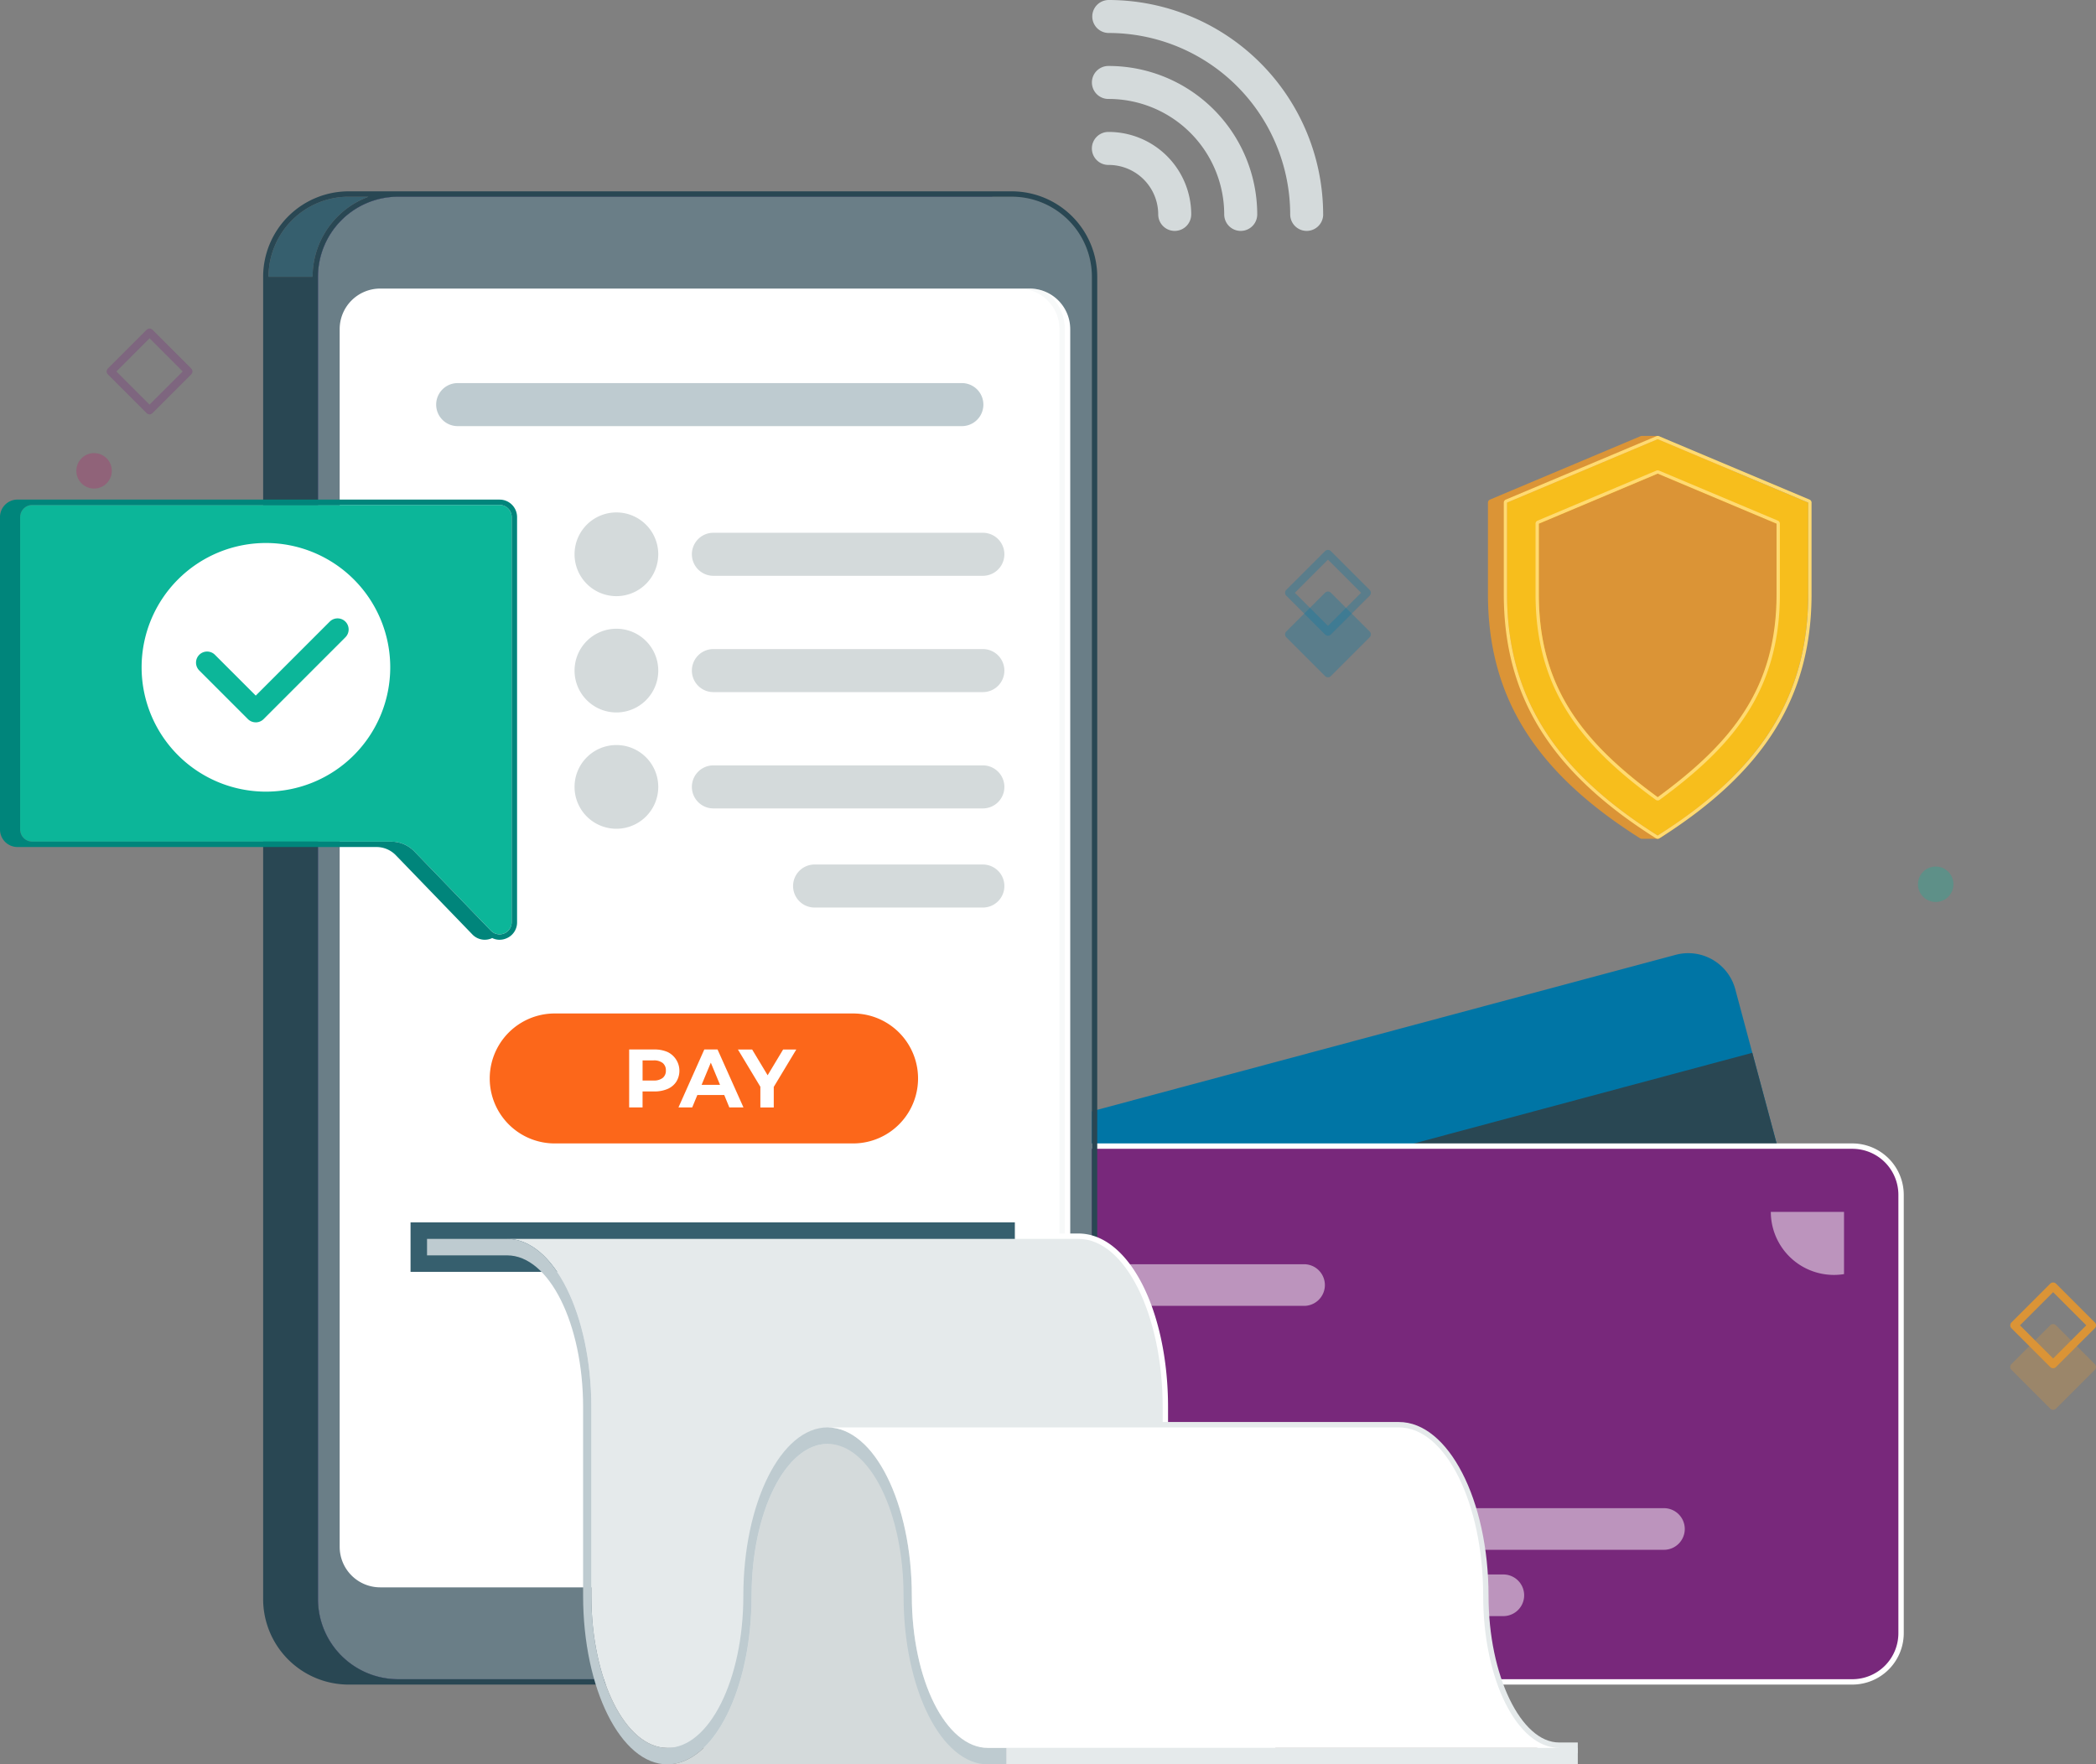 <?xml version="1.0" encoding="UTF-8"?> <svg xmlns="http://www.w3.org/2000/svg" xmlns:xlink="http://www.w3.org/1999/xlink" id="Group_20392" data-name="Group 20392" width="500.749" height="421.517" viewBox="0 0 500.749 421.517"><rect x="0" y="0" width="500.749" height="421.517" fill="#808080" stroke="none"/><defs><clipPath id="clip-path"><rect id="Rectangle_4267" data-name="Rectangle 4267" width="500.749" height="421.517" fill="none"></rect></clipPath><clipPath id="clip-path-3"><rect id="Rectangle_4246" data-name="Rectangle 4246" width="20.491" height="20.482" fill="none"></rect></clipPath><clipPath id="clip-path-4"><rect id="Rectangle_4245" data-name="Rectangle 4245" width="20.491" height="20.481" fill="none"></rect></clipPath><clipPath id="clip-path-5"><rect id="Rectangle_4248" data-name="Rectangle 4248" width="8.466" height="8.465" fill="none"></rect></clipPath><clipPath id="clip-path-8"><rect id="Rectangle_4249" data-name="Rectangle 4249" width="8.465" height="8.465" fill="none"></rect></clipPath><clipPath id="clip-path-9"><rect id="Rectangle_4252" data-name="Rectangle 4252" width="20.493" height="20.481" fill="none"></rect></clipPath><clipPath id="clip-path-11"><rect id="Rectangle_4254" data-name="Rectangle 4254" width="20.494" height="20.482" fill="none"></rect></clipPath><clipPath id="clip-path-15"><rect id="Rectangle_4259" data-name="Rectangle 4259" width="183.529" height="96.6" fill="none"></rect></clipPath><clipPath id="clip-path-16"><rect id="Rectangle_4258" data-name="Rectangle 4258" width="183.358" height="96.588" fill="none"></rect></clipPath><clipPath id="clip-path-17"><rect id="Rectangle_4261" data-name="Rectangle 4261" width="10.954" height="310.276" fill="none"></rect></clipPath><clipPath id="clip-path-18"><rect id="Rectangle_4260" data-name="Rectangle 4260" width="10.954" height="310.275" fill="none"></rect></clipPath><clipPath id="clip-path-19"><rect id="Rectangle_4265" data-name="Rectangle 4265" width="28.403" height="77.304" fill="none"></rect></clipPath></defs><g id="Group_20391" data-name="Group 20391" clip-path="url(#clip-path)"><g id="Group_20390" data-name="Group 20390"><g id="Group_20389" data-name="Group 20389" clip-path="url(#clip-path)"><path id="Path_21837" data-name="Path 21837" d="M407.721,55.165a3.939,3.939,0,0,1-3.94-3.939h0A27.614,27.614,0,0,0,376.2,23.642a3.941,3.941,0,1,1-.105-7.881h.105a35.5,35.5,0,0,1,35.468,35.463,3.939,3.939,0,0,1-3.939,3.94h0M395.9,51.223a19.725,19.725,0,0,0-19.707-19.7,3.941,3.941,0,1,0-.105,7.881h.105a11.834,11.834,0,0,1,11.821,11.821,3.94,3.94,0,0,0,7.88,0m31.522,0A51.282,51.282,0,0,0,376.2,0a3.94,3.94,0,1,0,0,7.88,43.389,43.389,0,0,1,43.343,43.343,3.94,3.94,0,1,0,7.881,0" transform="translate(-111.307)" fill="#d4dadb"></path><g id="Group_20348" data-name="Group 20348" transform="translate(25.486 78.504)" opacity="0.3"><g id="Group_20347" data-name="Group 20347"><g id="Group_20346" data-name="Group 20346" clip-path="url(#clip-path-3)"><g id="Group_20345" data-name="Group 20345" transform="translate(0 0.001)"><g id="Group_20344" data-name="Group 20344" clip-path="url(#clip-path-4)"><path id="Path_21838" data-name="Path 21838" d="M46.6,132.478a.962.962,0,0,1-.681-.28l-9.283-9.285a.967.967,0,0,1,0-1.361l9.282-9.286a.994.994,0,0,1,1.363,0l9.285,9.286a.965.965,0,0,1,0,1.361L47.284,132.2a.965.965,0,0,1-.681.28m-7.922-10.244,7.921,7.921,7.924-7.921L46.6,114.308Z" transform="translate(-36.359 -111.997)" fill="#78287b"></path></g></g></g></g></g><g id="Group_20353" data-name="Group 20353" transform="translate(458.222 207.022)" opacity="0.3"><g id="Group_20352" data-name="Group 20352"><g id="Group_20351" data-name="Group 20351" clip-path="url(#clip-path-5)"><g id="Group_20350" data-name="Group 20350"><g id="Group_20349" data-name="Group 20349" clip-path="url(#clip-path-5)"><path id="Path_21839" data-name="Path 21839" d="M660.94,302.57a4.232,4.232,0,1,1,0-5.985,4.232,4.232,0,0,1,0,5.985l0,0" transform="translate(-653.714 -295.344)" fill="#0cb699"></path></g></g></g></g></g><g id="Group_20358" data-name="Group 20358" transform="translate(18.242 108.251)" opacity="0.3"><g id="Group_20357" data-name="Group 20357"><g id="Group_20356" data-name="Group 20356" clip-path="url(#clip-path-5)"><g id="Group_20355" data-name="Group 20355"><g id="Group_20354" data-name="Group 20354" clip-path="url(#clip-path-8)"><path id="Path_21840" data-name="Path 21840" d="M33.251,161.66a4.232,4.232,0,1,1,0-5.985,4.232,4.232,0,0,1,0,5.985l0,0" transform="translate(-26.024 -154.434)" fill="#b61f67"></path></g></g></g></g></g><g id="Group_20363" data-name="Group 20363" transform="translate(307.017 131.385)" opacity="0.3"><g id="Group_20362" data-name="Group 20362"><g id="Group_20361" data-name="Group 20361" clip-path="url(#clip-path-9)"><g id="Group_20360" data-name="Group 20360" transform="translate(0.002)"><g id="Group_20359" data-name="Group 20359" clip-path="url(#clip-path-4)"><path id="Path_21841" data-name="Path 21841" d="M448.247,207.919a.962.962,0,0,1-.681-.28l-9.286-9.285a.967.967,0,0,1,0-1.361l9.283-9.285a.993.993,0,0,1,1.363,0l9.285,9.285a.966.966,0,0,1,0,1.361l-9.285,9.283a.965.965,0,0,1-.681.28m-7.921-10.246,7.921,7.921,7.924-7.921-7.924-7.921Z" transform="translate(-438.003 -187.438)" fill="#0075a5"></path></g></g></g></g></g><g id="Group_20368" data-name="Group 20368" transform="translate(307.017 141.326)" opacity="0.3"><g id="Group_20367" data-name="Group 20367"><g id="Group_20366" data-name="Group 20366" clip-path="url(#clip-path-11)"><g id="Group_20365" data-name="Group 20365" transform="translate(0.003)"><g id="Group_20364" data-name="Group 20364" clip-path="url(#clip-path-3)"><path id="Path_21842" data-name="Path 21842" d="M458.213,211.175l-9.285-9.285a.993.993,0,0,0-1.363,0l-9.285,9.285a.966.966,0,0,0,0,1.361l9.282,9.283a.965.965,0,0,0,1.363,0l9.285-9.283a.965.965,0,0,0,0-1.361" transform="translate(-438.003 -201.62)" fill="#0075a5"></path></g></g></g></g></g><g id="Group_20373" data-name="Group 20373" transform="translate(480.258 316.336)" opacity="0.3"><g id="Group_20372" data-name="Group 20372"><g id="Group_20371" data-name="Group 20371" clip-path="url(#clip-path-3)"><g id="Group_20370" data-name="Group 20370"><g id="Group_20369" data-name="Group 20369" clip-path="url(#clip-path-3)"><path id="Path_21843" data-name="Path 21843" d="M705.362,460.851l-9.285-9.285a.993.993,0,0,0-1.363,0l-9.283,9.285a.966.966,0,0,0,0,1.361l9.283,9.283a.965.965,0,0,0,1.363,0l9.285-9.283a.965.965,0,0,0,0-1.361" transform="translate(-685.151 -451.295)" fill="#db9436"></path></g></g></g></g></g><path id="Path_21844" data-name="Path 21844" d="M695.4,457.594a.962.962,0,0,1-.681-.28l-9.283-9.284a.966.966,0,0,1,0-1.36l9.283-9.286a.993.993,0,0,1,1.363,0l9.285,9.285a.964.964,0,0,1,0,1.36l-9.285,9.283a.969.969,0,0,1-.681.28m-7.921-10.246,7.921,7.921,7.921-7.921-7.921-7.921Z" transform="translate(-204.894 -130.718)" fill="#db9436"></path><path id="Path_21845" data-name="Path 21845" d="M523.358,448.907,342.393,497.394a11.636,11.636,0,0,1-14.252-8.226v0L301.035,388.008a11.636,11.636,0,0,1,8.226-14.252h0l180.965-48.489a11.635,11.635,0,0,1,14.251,8.227h0l27.106,101.161a11.636,11.636,0,0,1-8.227,14.251h0" transform="translate(-89.905 -97.151)" fill="#0075a5"></path><rect id="Rectangle_4257" data-name="Rectangle 4257" width="210.622" height="27.152" transform="translate(215.196 306.031) rotate(-15)" fill="#294753"></rect><path id="Path_21846" data-name="Path 21846" d="M540.007,518.633H352.659A11.636,11.636,0,0,1,341.023,507V402.268a11.636,11.636,0,0,1,11.636-11.636H540.007a11.636,11.636,0,0,1,11.636,11.636V507a11.636,11.636,0,0,1-11.636,11.636" transform="translate(-101.982 -116.818)" fill="#321288"></path><path id="Path_21847" data-name="Path 21847" d="M546.454,518.633H359.106A11.636,11.636,0,0,1,347.47,507V402.268a11.636,11.636,0,0,1,11.636-11.636H546.454a11.636,11.636,0,0,1,11.636,11.636V507a11.636,11.636,0,0,1-11.636,11.636" transform="translate(-103.91 -116.818)" fill="#78287b"></path><path id="Path_21848" data-name="Path 21848" d="M546.181,519H358.833a12.293,12.293,0,0,1-12.279-12.277V401.994a12.293,12.293,0,0,1,12.279-12.277H546.181a12.291,12.291,0,0,1,12.276,12.277V506.723A12.291,12.291,0,0,1,546.181,519M358.833,391a11,11,0,0,0-11,10.994V506.723a11,11,0,0,0,11,10.994H546.181a11,11,0,0,0,10.993-10.994V401.994A11,11,0,0,0,546.181,391Z" transform="translate(-103.636 -116.544)" fill="#fff"></path><g id="Group_20378" data-name="Group 20378" transform="translate(257.02 289.508)" opacity="0.5"><g id="Group_20377" data-name="Group 20377"><g id="Group_20376" data-name="Group 20376" clip-path="url(#clip-path-15)"><g id="Group_20375" data-name="Group 20375" transform="translate(0.171 0.012)"><g id="Group_20374" data-name="Group 20374" clip-path="url(#clip-path-16)"><path id="Path_21849" data-name="Path 21849" d="M441.1,493.778H371.818a4.977,4.977,0,0,1,0-9.948H441.1a4.977,4.977,0,0,1,0,9.948m71.056-4.977a4.977,4.977,0,0,0-4.977-4.977H457.8a4.977,4.977,0,0,0,0,9.948H507.18a4.977,4.977,0,0,0,4.977-4.977m-85.981-58.272a4.977,4.977,0,0,0-4.977-4.977H371.818a4.977,4.977,0,0,0-.334,9.948q.167.005.334,0H421.2a4.977,4.977,0,0,0,4.977-4.977m47.608,74.124a4.977,4.977,0,0,0-4.977-4.977H371.818a4.977,4.977,0,0,0-.334,9.948c.111,0,.222,0,.334,0H468.81a4.977,4.977,0,0,0,4.977-4.977m58.928-91.614a15.074,15.074,0,1,1,0,.012" transform="translate(-366.844 -413.034)" fill="#fff"></path></g></g></g></g></g><path id="Path_21850" data-name="Path 21850" d="M115.415,67.042h-4.766A19.156,19.156,0,0,0,91.517,86.178h10.538a20.436,20.436,0,0,1,13.361-19.136" transform="translate(-27.368 -20.049)" fill="#365f6e"></path><path id="Path_21851" data-name="Path 21851" d="M282.725,402.09V86.175a20.431,20.431,0,0,0-13.359-19.136H127.511a19.155,19.155,0,0,0-19.136,19.136V402.09a19.154,19.154,0,0,0,19.136,19.132H269.367a20.429,20.429,0,0,0,13.359-19.132" transform="translate(-32.409 -20.048)" fill="#321288"></path><path id="Path_21852" data-name="Path 21852" d="M274.132,67.041H127.511a19.155,19.155,0,0,0-19.136,19.136V402.1a19.154,19.154,0,0,0,19.136,19.132H274.132A19.154,19.154,0,0,0,293.268,402.1V86.174a19.155,19.155,0,0,0-19.136-19.136" transform="translate(-32.409 -20.048)" fill="#6a7e87"></path><path id="Path_21853" data-name="Path 21853" d="M268.542,65.212H110.1A20.438,20.438,0,0,0,89.686,85.629V401.543A20.437,20.437,0,0,0,110.1,421.958H268.542a20.439,20.439,0,0,0,20.417-20.414V85.629a20.439,20.439,0,0,0-20.417-20.417M101.505,85.632H90.969A19.157,19.157,0,0,1,110.1,66.5h4.766A20.437,20.437,0,0,0,101.5,85.632M287.677,401.543a19.154,19.154,0,0,1-19.136,19.132H121.923a19.154,19.154,0,0,1-19.136-19.132V85.629a19.155,19.155,0,0,1,19.136-19.136H268.542a19.155,19.155,0,0,1,19.136,19.136Z" transform="translate(-26.82 -19.502)" fill="#294753"></path><path id="Path_21854" data-name="Path 21854" d="M290.311,108.055V398.942a9.693,9.693,0,0,1-9.69,9.7H125.474a9.686,9.686,0,0,1-9.7-9.677V108.055a9.687,9.687,0,0,1,9.679-9.7h.018l155.146,0a9.691,9.691,0,0,1,9.69,9.691" transform="translate(-34.623 -29.414)" fill="#fff"></path><g id="Group_20383" data-name="Group 20383" transform="translate(243.438 68.949)" opacity="0.3"><g id="Group_20382" data-name="Group 20382"><g id="Group_20381" data-name="Group 20381" clip-path="url(#clip-path-17)"><g id="Group_20380" data-name="Group 20380"><g id="Group_20379" data-name="Group 20379" clip-path="url(#clip-path-18)"><path id="Path_21855" data-name="Path 21855" d="M353.685,99.191a9.158,9.158,0,0,0-3.829-.826l-2.559,0a9.685,9.685,0,0,1,9.673,9.7V398.941a9.685,9.685,0,0,1-9.671,9.7h2.556a9.168,9.168,0,0,0,3.829-.822,10.827,10.827,0,0,0,4.567-8.877V108.068a10.827,10.827,0,0,0-4.567-8.877" transform="translate(-347.297 -98.365)" fill="#e5eaeb"></path></g></g></g></g></g><rect id="Rectangle_4262" data-name="Rectangle 4262" width="144.374" height="11.817" transform="translate(98.082 292.035)" fill="#365f6e"></rect><path id="Path_21856" data-name="Path 21856" d="M382.53,508.275a1.281,1.281,0,0,1-1.283-1.28V461.951c0-21.122-8.629-38.968-18.843-38.968H351.579a1.282,1.282,0,1,1,0-2.565H362.4c12.006,0,21.409,18.242,21.409,41.533v45.041a1.282,1.282,0,0,1-1.281,1.283h0" transform="translate(-104.755 -125.725)" fill="#fff"></path><path id="Path_21857" data-name="Path 21857" d="M329.463,507.539V462.5c0-22.2-9.025-40.249-20.125-40.249H172.843c11.1,0,20.125,18.05,20.125,40.25v45.041c0,20,8.156,36.313,18.155,36.314h136.5c-10,0-18.155-16.312-18.155-36.313" transform="translate(-51.688 -126.273)" fill="#e5eaeb"></path><path id="Path_21858" data-name="Path 21858" d="M265.738,492.121h136.5c-10,0-18.155,16.278-18.155,36.313,0,22.2-9.025,40.25-20.125,40.25h-136.5c11.1,0,20.125-18.05,20.125-40.25,0-20.036,8.156-36.313,18.155-36.313" transform="translate(-68.02 -147.168)" fill="#d4dadb"></path><path id="Path_21859" data-name="Path 21859" d="M461.3,563.8h-4.452c-10.9,0-19.439-16.514-19.439-37.6,0-21.123-8.628-38.967-18.842-38.967H282.072v-2.565H418.567c11.8,0,21.408,18.631,21.408,41.532,0,18.989,7.727,35.031,16.874,35.031H461.3Z" transform="translate(-84.353 -144.941)" fill="#e5eaeb"></path><path id="Path_21860" data-name="Path 21860" d="M164.679,422.248c11.1,0,20.125,18.05,20.125,40.25v45.041c0,20,8.156,36.314,18.155,36.314,10.018,0,18.155-16.313,18.155-36.314,0-22.2,9.025-40.249,20.125-40.249s20.125,18.05,20.125,40.249c0,20.037,8.139,36.314,18.155,36.314h4.45v3.936h-4.45c-11.1,0-20.125-18.05-20.125-40.25,0-20.036-8.139-36.314-18.155-36.314-10,0-18.155,16.278-18.155,36.314,0,22.2-9.025,40.25-20.125,40.25s-20.125-18.05-20.125-40.25V462.5c0-20-8.139-36.314-18.155-36.314H145.547v-3.937Z" transform="translate(-43.526 -126.273)" fill="#becbd0"></path><rect id="Rectangle_4263" data-name="Rectangle 4263" width="136.495" height="3.936" transform="translate(240.45 417.581)" fill="#e5eaeb"></rect><path id="Path_21861" data-name="Path 21861" d="M282.07,486.505h136.5c11.1,0,20.125,18.05,20.125,40.25,0,20.036,8.138,36.313,18.155,36.313H320.352c-10.018,0-18.155-16.277-18.155-36.313,0-22.2-9.025-40.25-20.125-40.25" transform="translate(-84.353 -145.489)" fill="#fff"></path><path id="Path_21862" data-name="Path 21862" d="M305.333,231.507H240.955a5.141,5.141,0,0,1,0-10.282h64.378a5.141,5.141,0,0,1,0,10.282" transform="translate(-70.52 -66.157)" fill="#d4dadb"></path><path id="Path_21863" data-name="Path 21863" d="M305.333,191.867H240.955a5.141,5.141,0,0,1,0-10.282h64.378a5.141,5.141,0,0,1,0,10.282" transform="translate(-70.52 -54.303)" fill="#d4dadb"></path><path id="Path_21864" data-name="Path 21864" d="M315.65,304.933h-40.2a5.141,5.141,0,0,1,0-10.282h40.2a5.141,5.141,0,0,1,0,10.282" transform="translate(-80.838 -88.115)" fill="#d4dadb"></path><path id="Path_21865" data-name="Path 21865" d="M215.825,184.653a10,10,0,1,1-10-10,10,10,0,0,1,10,10" transform="translate(-58.562 -52.23)" fill="#d4dadb"></path><path id="Path_21866" data-name="Path 21866" d="M215.825,224.293a10,10,0,1,1-10-10,10,10,0,0,1,10,10" transform="translate(-58.562 -64.085)" fill="#d4dadb"></path><path id="Path_21867" data-name="Path 21867" d="M305.333,271.148H240.955a5.141,5.141,0,0,1,0-10.282h64.378a5.141,5.141,0,0,1,0,10.282" transform="translate(-70.52 -78.012)" fill="#d4dadb"></path><path id="Path_21868" data-name="Path 21868" d="M215.825,263.934a10,10,0,1,1-10-10,10,10,0,0,1,10,10" transform="translate(-58.562 -75.939)" fill="#d4dadb"></path><path id="Path_21869" data-name="Path 21869" d="M121.415,172.1H9.752a2.89,2.89,0,0,0-2.886,2.887v74.667a2.89,2.89,0,0,0,2.886,2.887H95.528a7.734,7.734,0,0,1,5.534,2.348L119.339,273.8A2.888,2.888,0,0,0,124.3,271.8V174.988a2.89,2.89,0,0,0-2.887-2.887" transform="translate(-2.053 -51.466)" fill="#0cb699"></path><path id="Path_21870" data-name="Path 21870" d="M119.362,170.273H4.171A4.175,4.175,0,0,0,0,174.442v74.666a4.175,4.175,0,0,0,4.171,4.169H89.945a6.456,6.456,0,0,1,4.615,1.958l18.277,18.914a4.1,4.1,0,0,0,2.969,1.283,4.212,4.212,0,0,0,1.591-.315c.065-.027.114-.074.177-.1a4.024,4.024,0,0,0,1.759.421,4.224,4.224,0,0,0,1.59-.315,4.1,4.1,0,0,0,2.608-3.866v-96.81a4.173,4.173,0,0,0-4.169-4.169m2.884,100.977a2.887,2.887,0,0,1-4.963,2.007L99.009,254.342a7.737,7.737,0,0,0-5.538-2.349H7.7a2.89,2.89,0,0,1-2.887-2.886V174.442A2.89,2.89,0,0,1,7.7,171.556H119.361a2.89,2.89,0,0,1,2.887,2.886Z" transform="translate(0 -50.92)" fill="#00857b"></path><path id="Path_21871" data-name="Path 21871" d="M107.664,214.771a29.7,29.7,0,1,1-29.7-29.7,29.7,29.7,0,0,1,29.7,29.7" transform="translate(-14.432 -55.345)" fill="#fff"></path><path id="Path_21872" data-name="Path 21872" d="M81.073,235.6a2.638,2.638,0,0,1-1.872-.771l-11.65-11.65a2.647,2.647,0,0,1,3.743-3.743l9.778,9.779,17.675-17.677a2.647,2.647,0,0,1,3.743,3.744L82.944,234.833a2.638,2.638,0,0,1-1.872.771" transform="translate(-19.972 -63.029)" fill="#0cb699"></path><path id="Path_21873" data-name="Path 21873" d="M253.795,376.471H182.263a15.524,15.524,0,0,1,0-31.047h71.531a15.524,15.524,0,0,1,0,31.047" transform="translate(-49.863 -103.298)" fill="#fc671a"></path><path id="Path_21874" data-name="Path 21874" d="M223.623,358.305a4.971,4.971,0,0,1,2.087,7.072,4.683,4.683,0,0,1-2.087,1.742,7.8,7.8,0,0,1-3.194.6h-2.792v3.819h-3.2V357.692h6a7.706,7.706,0,0,1,3.194.613m-1.178,6.182a2.166,2.166,0,0,0,.754-1.769,2.194,2.194,0,0,0-.754-1.792,3.366,3.366,0,0,0-2.2-.623h-2.611v4.807h2.611a3.366,3.366,0,0,0,2.2-.623m14.7,4.086h-6.427l-1.227,2.967h-3.284l6.173-13.848h3.165l6.192,13.848H238.37Zm-1.008-2.434-2.2-5.3-2.2,5.3Zm12.837.5v4.907h-3.2V366.6l-5.361-8.9h3.4l3.7,6.153,3.7-6.153h3.146Z" transform="translate(-64.126 -106.967)" fill="#fff"></path><path id="Path_21875" data-name="Path 21875" d="M274.251,140.851H153.8a5.141,5.141,0,0,1,0-10.282H274.251a5.141,5.141,0,0,1,0,10.282" transform="translate(-44.456 -39.046)" fill="#becbd0"></path><path id="Path_21876" data-name="Path 21876" d="M544.236,244.376c-22.4-14.145-35.978-31.211-35.978-57.7V164.845L544.236,149.7h3.785l32.19,15.148v21.829c0,25.929-10.635,43.732-32.19,57.7Z" transform="translate(-151.994 -44.768)" fill="#db9436"></path><path id="Path_21877" data-name="Path 21877" d="M547.978,244.576h-4l-.085-.054a109.124,109.124,0,0,1-15.118-11.294,76.408,76.408,0,0,1-6.184-6.259,63.89,63.89,0,0,1-5.187-6.771,57.345,57.345,0,0,1-4.136-7.36,56.286,56.286,0,0,1-3.025-8.017,60.471,60.471,0,0,1-1.855-8.749,70.681,70.681,0,0,1-.631-9.553V164.462l.214-.09L544.017,149.2h3.935l.07.034,32.392,15.243v22.051a77.4,77.4,0,0,1-2.008,18.072,61.544,61.544,0,0,1-2.518,8.024,57.969,57.969,0,0,1-3.531,7.412c-5.277,9.3-13.223,17.313-24.293,24.488Zm-3.789-.7h3.582c10.928-7.1,18.771-15.01,23.977-24.188a57.261,57.261,0,0,0,3.489-7.322,60.828,60.828,0,0,0,2.489-7.931,76.679,76.679,0,0,0,1.989-17.908V164.917L547.8,149.9h-3.638l-35.7,15.031v21.6a69.958,69.958,0,0,0,.624,9.457,59.767,59.767,0,0,0,1.834,8.647,55.566,55.566,0,0,0,2.987,7.917,56.676,56.676,0,0,0,4.086,7.266,63.2,63.2,0,0,0,5.133,6.7,75.9,75.9,0,0,0,6.128,6.2,108.314,108.314,0,0,0,14.937,11.165" transform="translate(-151.845 -44.617)" fill="#db9436"></path><path id="Path_21878" data-name="Path 21878" d="M547.689,149.364l32.19,15.148V186.34c0,25.929-10.635,43.732-32.19,57.7H543.9c-22.4-14.145-35.978-31.211-35.978-57.7V164.511L543.9,149.364Zm0-.784H543.9a.794.794,0,0,0-.3.061L507.622,163.79a.785.785,0,0,0-.48.723V186.34c0,24.489,11.212,42.485,36.344,58.364a.777.777,0,0,0,.42.121h3.785a.772.772,0,0,0,.421-.123c22.205-14.393,32.552-32.938,32.552-58.362V164.511a.784.784,0,0,0-.45-.709l-32.191-15.149a.785.785,0,0,0-.334-.074" transform="translate(-151.66 -44.432)" fill="#db9436"></path><path id="Path_21879" data-name="Path 21879" d="M549.638,244.376c-22.4-14.145-35.978-31.211-35.978-57.7V164.845L549.638,149.7l35.978,15.148v21.829c0,26.49-13.581,43.556-35.978,57.7" transform="translate(-153.609 -44.768)" fill="#f7be1c"></path><path id="Path_21880" data-name="Path 21880" d="M549.3,149.364l35.978,15.148V186.34c0,26.49-13.581,43.556-35.978,57.7-22.4-14.145-35.978-31.211-35.978-57.7V164.511Zm0-.784a.793.793,0,0,0-.3.061L513.022,163.79a.785.785,0,0,0-.48.723V186.34c0,24.489,11.206,42.494,36.343,58.364a.791.791,0,0,0,.421.121.806.806,0,0,0,.421-.123c25.137-15.871,36.339-33.873,36.339-58.362V164.511a.785.785,0,0,0-.48-.723l-35.978-15.149a.8.8,0,0,0-.3-.061" transform="translate(-153.275 -44.432)" fill="#ffda71"></path><path id="Path_21881" data-name="Path 21881" d="M581.273,173.38v16.8c0,22.39-10.529,35.453-28.4,48.545-17.874-13.092-28.4-26.155-28.4-48.545v-16.8l28.4-11.96Z" transform="translate(-156.841 -48.272)" fill="#db9436"></path><path id="Path_21882" data-name="Path 21882" d="M552.536,161.085l28.4,11.96v16.8c0,22.39-10.529,35.453-28.4,48.545-17.874-13.092-28.4-26.155-28.4-48.545v-16.8Zm0-.784a.781.781,0,0,0-.3.062l-28.4,11.96a.784.784,0,0,0-.479.723v16.8c0,23.353,11.48,36.553,28.724,49.177a.785.785,0,0,0,.927,0c17.244-12.625,28.724-25.824,28.724-49.177v-16.8a.785.785,0,0,0-.479-.723l-28.4-11.96a.782.782,0,0,0-.3-.062" transform="translate(-156.506 -47.938)" fill="#ffda71"></path><g id="Group_20388" data-name="Group 20388" transform="translate(396.029 113.148)" opacity="0.3"><g id="Group_20387" data-name="Group 20387"><g id="Group_20386" data-name="Group 20386" clip-path="url(#clip-path-19)"><g id="Group_20385" data-name="Group 20385"><g id="Group_20384" data-name="Group 20384" clip-path="url(#clip-path-19)"><path id="Path_21883" data-name="Path 21883" d="M593.391,173.38v16.8c0,22.39-10.529,35.453-28.4,48.545v-77.3Z" transform="translate(-564.988 -161.42)" fill="#db9436"></path></g></g></g></g></g></g></g></g></svg> 
